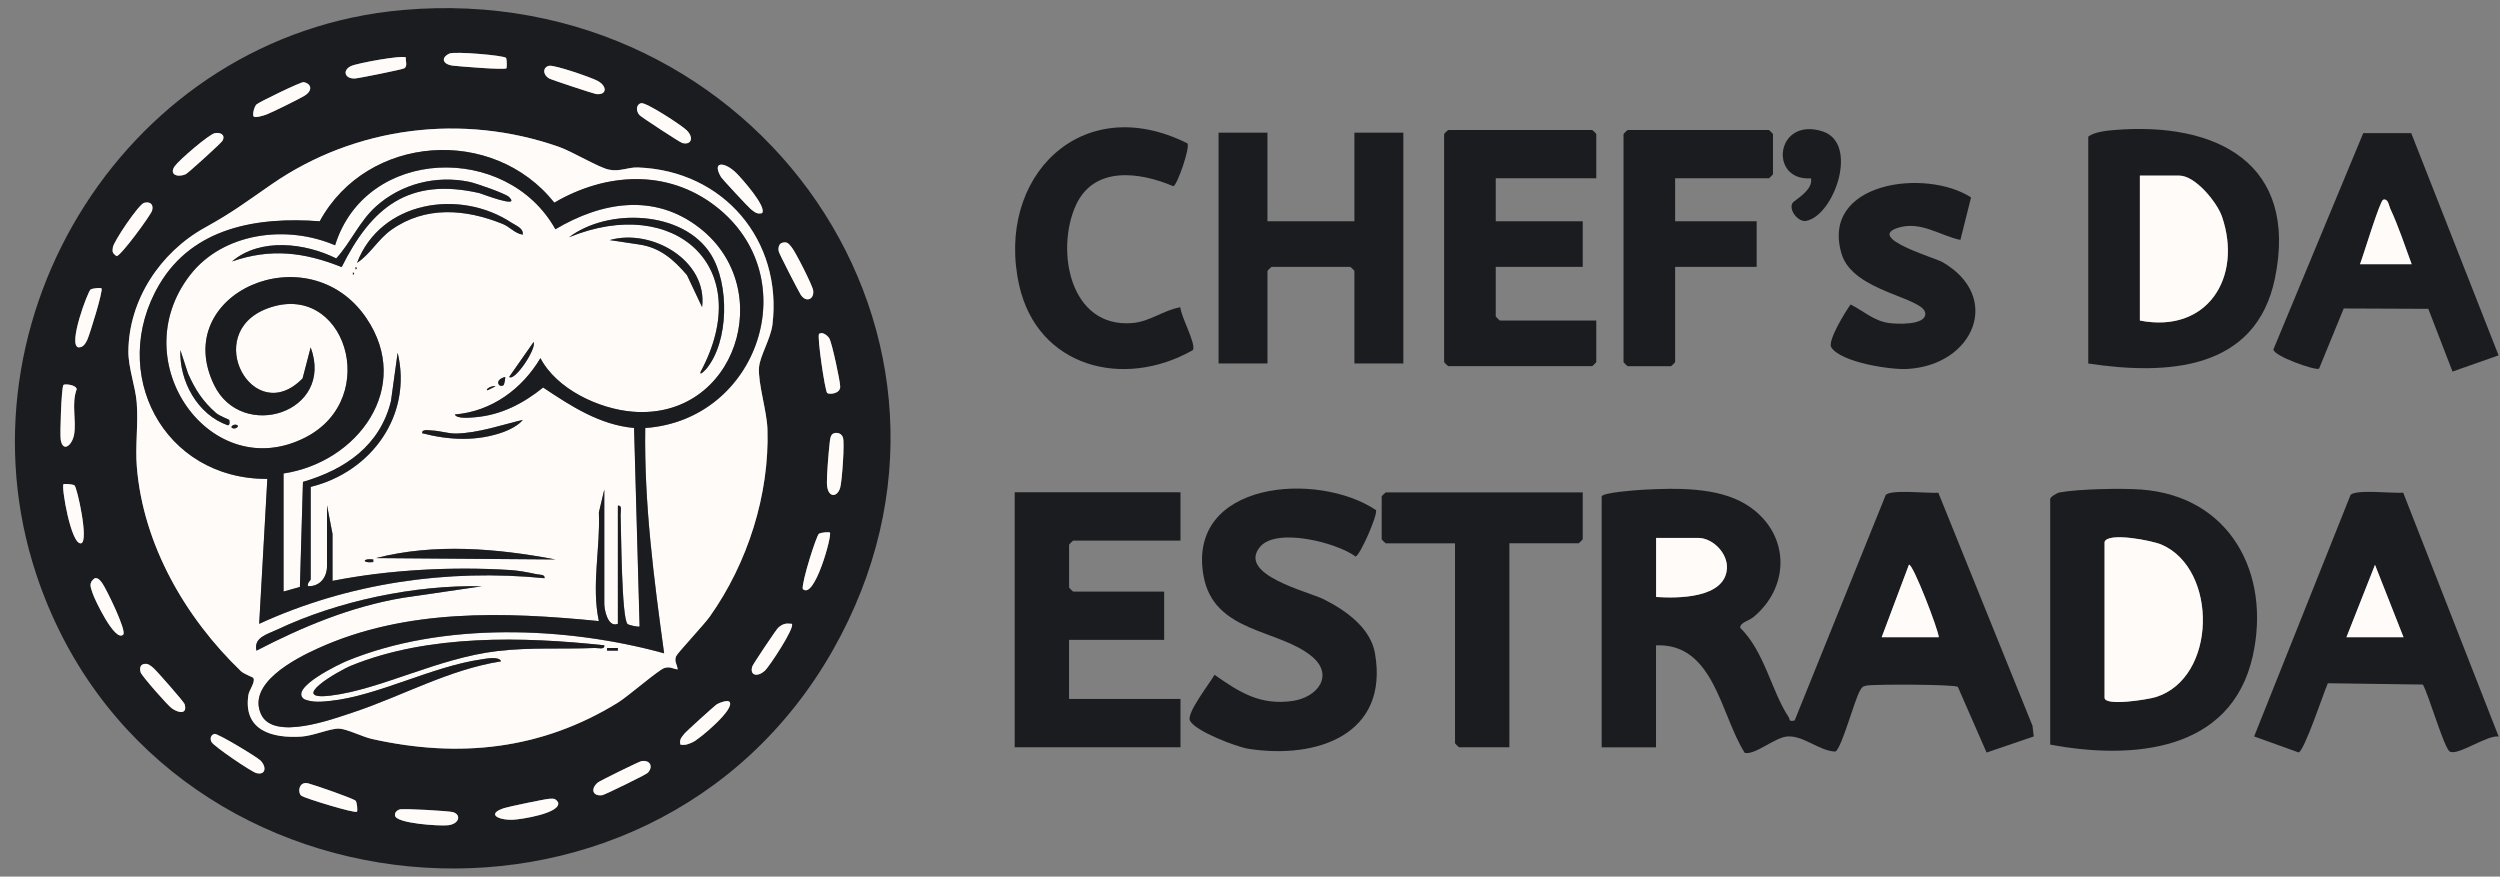 <svg width="154" height="54" viewBox="0 0 154 54" fill="none" xmlns="http://www.w3.org/2000/svg">
<rect x="0" y="0" width="154" height="54" fill="#808080" stroke="none"/>
<g clip-path="url(#clip0_259_269)">
<path d="M24.802 0.617C46.638 -1.309 62.157 20.89 51.317 40.026C39.979 60.041 9.446 57.153 2.232 35.371C-2.987 19.62 7.911 2.106 24.802 0.617ZM31.173 3.569C31.081 3.414 28.008 3.152 27.686 3.299C27.133 3.555 27.269 3.977 27.925 4.047C28.311 4.089 31.088 4.323 31.2 4.204C31.222 4.18 31.231 3.663 31.173 3.569ZM25.005 3.544C24.838 3.372 21.978 3.891 21.61 4.076C21.074 4.345 21.248 4.863 21.862 4.835C22.09 4.824 24.764 4.285 24.898 4.21C25.133 4.08 24.965 3.743 25.008 3.544H25.005ZM33.816 4.054C33.43 4.155 33.425 4.599 33.827 4.833C33.959 4.91 36.566 5.772 36.718 5.792C37.368 5.874 37.437 5.342 36.843 4.996C36.475 4.782 34.117 3.974 33.818 4.054H33.816ZM15.63 7.18C15.726 7.275 16.239 7.12 16.42 7.052C16.788 6.911 18.438 6.097 18.764 5.894C19.275 5.574 19.195 5.155 18.704 5.06C18.545 5.029 15.904 6.315 15.797 6.436C15.641 6.611 15.54 7.089 15.632 7.18H15.63ZM39.49 6.355C39.178 6.436 39.16 6.842 39.401 7.098C39.508 7.213 41.875 8.766 42.026 8.808C42.567 8.956 42.767 8.497 42.308 8.031C42.006 7.727 39.787 6.28 39.49 6.355ZM41.745 41.237C41.725 40.939 41.513 40.74 41.654 40.418C41.745 40.211 43.364 38.488 43.723 37.983C46.053 34.698 47.404 30.471 47.277 26.434C47.241 25.316 46.69 23.619 46.757 22.642C46.806 21.932 47.482 20.868 47.587 19.975C48.199 14.822 44.593 10.511 39.307 10.317C38.673 10.293 38.198 10.588 37.515 10.451C36.892 10.326 35.276 9.342 34.419 9.042C28.488 6.966 21.898 7.786 16.746 11.345C15.107 12.476 14.384 13.048 12.605 14.034C9.873 15.552 7.933 18.481 7.911 21.647C7.904 22.657 8.346 23.807 8.424 24.791C8.527 26.075 8.326 27.469 8.431 28.753C8.821 33.551 11.422 38.053 14.846 41.345C15.034 41.523 15.576 41.711 15.605 41.757C15.757 42.007 15.348 42.501 15.302 42.816C14.978 44.987 16.753 45.492 18.563 45.375C19.306 45.327 20.351 44.863 20.887 44.883C21.373 44.901 22.331 45.391 22.925 45.523C28.282 46.716 33.338 46.189 38.051 43.29C38.68 42.904 40.562 41.263 40.924 41.151C41.285 41.038 41.428 41.193 41.747 41.237H41.745ZM13.237 8.203C12.862 8.285 11.036 9.86 10.77 10.235C10.388 10.773 10.964 10.943 11.442 10.734C11.583 10.672 13.636 8.806 13.708 8.671C13.909 8.292 13.556 8.135 13.239 8.206L13.237 8.203ZM46.935 13.132C47.283 12.774 45.665 10.963 45.348 10.65C44.647 9.962 43.821 9.9 44.417 10.908C44.486 11.025 46.138 12.805 46.259 12.891C46.489 13.057 46.598 13.202 46.935 13.132ZM8.877 12.496C8.542 12.587 7.006 14.863 6.953 15.236C6.91 15.53 6.935 15.596 7.176 15.777C7.408 15.821 9.281 13.26 9.366 12.979C9.482 12.593 9.248 12.397 8.877 12.496ZM48.194 14.952C47.982 15.009 47.924 15.267 47.973 15.492C48.004 15.638 49.17 17.903 49.317 18.139C49.652 18.673 50.174 18.439 50.092 17.884C50.042 17.564 48.989 15.481 48.759 15.219C48.594 15.027 48.507 14.866 48.196 14.952H48.194ZM6.252 17.762C6.205 17.718 5.714 17.749 5.578 17.837C5.417 17.941 4.163 21.261 4.832 21.398C5.116 21.415 5.268 21.16 5.372 20.941C5.518 20.639 6.373 17.879 6.252 17.762ZM50.956 24.21C51.065 24.31 51.741 24.27 51.757 23.838C51.768 23.526 51.246 21.113 51.089 20.853C50.944 20.61 50.6 20.42 50.453 20.575C50.324 20.707 50.819 24.087 50.956 24.213V24.21ZM3.908 23.712C3.785 23.831 3.68 26.763 3.741 27.1C3.886 27.905 4.455 27.409 4.564 26.761C4.712 25.885 4.388 24.863 4.723 23.974C4.683 23.696 3.984 23.637 3.906 23.712H3.908ZM51.373 26.69C51.152 26.758 51.134 27.065 51.112 27.259C51.045 27.833 50.933 29.201 50.938 29.747C50.947 30.672 51.563 30.689 51.755 30.043C51.868 29.657 52.036 27.303 51.929 26.963C51.851 26.714 51.607 26.617 51.373 26.69ZM3.91 29.831C3.767 29.968 4.377 33.597 4.995 33.467C5.491 33.363 4.743 30.01 4.591 29.902C4.466 29.814 3.955 29.79 3.91 29.831ZM51.121 32.807C51.072 32.761 50.583 32.796 50.447 32.882C50.295 32.979 49.386 35.827 49.449 36.277C50.163 37.003 51.275 32.951 51.121 32.807ZM7.591 39.088C7.812 38.858 6.562 36.315 6.323 35.962C6.216 35.803 6.06 35.572 5.837 35.618C5.419 35.916 5.6 36.191 5.714 36.564C5.814 36.891 7.094 39.604 7.591 39.088ZM48.777 38.428C48.397 38.38 48.223 38.422 47.935 38.671C47.826 38.766 46.375 40.925 46.337 41.062C46.176 41.634 46.678 41.706 47.107 41.323C47.393 41.067 48.991 38.636 48.777 38.428ZM8.85 40.908C8.625 40.963 8.603 41.193 8.665 41.415C8.728 41.638 10.339 43.467 10.598 43.643C11.029 43.937 11.554 44.01 11.375 43.376C11.335 43.235 9.627 41.294 9.446 41.144C9.266 40.994 9.112 40.844 8.853 40.908H8.85ZM44.926 43.224C44.812 43.114 44.348 43.275 44.165 43.381C44.047 43.449 42.245 45.082 42.156 45.201C41.988 45.426 41.841 45.536 41.913 45.869C42.221 45.927 42.413 45.834 42.678 45.717C43.06 45.547 45.35 43.639 44.926 43.226V43.224ZM13.208 45.207C13.009 45.258 12.911 45.474 13.027 45.704C13.161 45.964 15.46 47.526 15.781 47.616C16.351 47.778 16.447 47.261 16.049 46.851C15.842 46.637 13.4 45.157 13.206 45.205L13.208 45.207ZM39.522 46.884C39.372 46.908 36.941 48.106 36.827 48.203C36.35 48.611 36.524 49.068 37.102 48.984C37.256 48.962 39.799 47.72 39.904 47.605C40.258 47.224 40.046 46.802 39.522 46.886V46.884ZM21.989 49.999C22.036 49.95 22.001 49.467 21.914 49.333C21.826 49.198 19.317 48.336 18.983 48.254C18.389 48.111 18.326 48.85 18.574 49.026C18.771 49.165 21.867 50.127 21.989 49.999ZM33.841 49.205C33.606 49.216 31.32 49.692 31.057 49.778C29.927 50.147 30.709 50.535 31.611 50.495C32.106 50.473 34.58 50.089 34.376 49.423C34.207 49.174 34.106 49.191 33.838 49.205H33.841ZM24.612 49.862C24.443 49.922 24.302 50.05 24.336 50.246C24.416 50.727 27.095 50.897 27.608 50.835C28.296 50.753 28.425 50.189 27.907 50.028C27.673 49.955 24.818 49.789 24.612 49.862Z" fill="#1A1C1F"/>
<path d="M98.668 30.575C98.741 30.339 100.804 30.187 101.264 30.165C103.27 30.061 105.802 30.001 107.545 31.067C110.208 32.693 110.385 36.022 108.027 38.001C107.722 38.256 107.186 38.336 107.197 38.673C108.704 40.156 109.106 42.541 110.177 44.169C110.282 44.33 110.159 44.464 110.55 44.383L116.16 30.493C116.468 30.129 118.791 30.403 119.401 30.352L125.203 44.711L125.278 45.366L122.374 46.357L120.602 42.309C120.37 42.154 115.479 42.139 114.985 42.232C114.74 42.278 114.72 42.307 114.595 42.507C114.233 43.101 113.465 46.046 113.066 46.297C112.081 46.269 111.126 45.318 110.135 45.364C109.342 45.4 108.137 46.518 107.478 46.379C105.994 44.065 105.594 39.606 102.011 39.752V46.035H98.663V30.577L98.668 30.575ZM102.016 36.774C103.369 36.867 106.246 36.858 106.38 35.036C106.449 34.085 105.505 33.136 104.612 33.136H102.018V36.774H102.016ZM119.428 39.254C119.425 38.848 117.805 34.63 117.588 34.791L115.912 39.254H119.428Z" fill="#1A1C1F"/>
<path d="M126.292 45.867V30.74C126.292 30.617 126.698 30.365 126.881 30.332C128.035 30.118 130.71 30.067 131.906 30.156C137.406 30.568 139.9 35.373 138.768 40.416C137.444 46.322 131.357 46.816 126.292 45.867ZM129.64 33.385V42.975C129.64 43.527 132.308 43.09 132.788 42.942C136.576 41.771 136.632 35.058 133.156 33.551C132.558 33.291 129.835 32.766 129.64 33.385Z" fill="#1A1C1F"/>
<path d="M72.718 30.326V33.302H66.106C66.088 33.302 65.856 33.531 65.856 33.549V36.194C65.856 36.211 66.09 36.441 66.106 36.441H71.713V39.417H65.853V43.054H72.718V46.031H62.505V30.323H72.718V30.326Z" fill="#1A1C1F"/>
<path d="M148.037 30.348L153.917 45.371C153.22 45.252 151.376 46.591 150.901 46.291C150.555 46.075 149.595 42.755 149.247 42.168L143.394 42.088C143.141 42.668 141.94 46.273 141.594 46.35L138.855 45.364L144.793 30.491C145.104 30.125 147.427 30.405 148.039 30.348H148.037ZM148.057 39.254L146.3 34.793L144.541 39.254H148.057Z" fill="#1A1C1F"/>
<path d="M128.636 22.391V8.42C128.969 8.135 129.755 8.049 130.23 8.009C136.561 7.487 141.583 10.061 140.139 17.134C138.974 22.832 133.489 23.123 128.636 22.391ZM131.817 19.746C135.976 20.557 138.152 17.081 136.876 13.346C136.574 12.466 135.235 10.818 134.246 10.818H131.817V19.746Z" fill="#1A1C1F"/>
<path d="M77.624 33.681C76.182 35.404 80.582 36.436 81.537 36.913C82.886 37.586 84.426 38.673 84.698 40.239C85.571 45.249 81.131 46.787 76.897 46.125C76.166 46.01 73.575 45.022 73.296 44.376C73.093 43.904 74.539 42.068 74.816 41.567C76.347 42.646 77.631 43.465 79.624 43.178C81.169 42.955 82.2 41.592 80.814 40.438C78.767 38.733 74.76 39 74.135 35.461C73.106 29.65 81.142 28.995 84.763 31.424C84.87 31.737 83.774 34.221 83.504 34.283C82.354 33.421 78.635 32.476 77.626 33.679L77.624 33.681Z" fill="#1A1C1F"/>
<path d="M78.075 8.173V13.628H83.432V8.173H86.446V22.39H83.432V16.686C83.432 16.668 83.198 16.439 83.182 16.439H78.327C78.309 16.439 78.077 16.668 78.077 16.686V22.39H75.064V8.173H78.077H78.075Z" fill="#1A1C1F"/>
<path d="M98.333 10.983H92.138V13.628H97.496V16.439H92.138V19.496C92.138 19.514 92.373 19.743 92.388 19.743H98.331V22.307C98.331 22.324 98.096 22.554 98.081 22.554H89.207C89.19 22.554 88.957 22.324 88.957 22.307V8.254C88.957 8.237 89.192 8.007 89.207 8.007H98.081C98.099 8.007 98.331 8.237 98.331 8.254V10.983H98.333Z" fill="#1A1C1F"/>
<path d="M148.532 8.201L153.912 21.89L151.075 22.889L149.584 19.024L144.374 19.002L142.854 22.71C142.639 22.849 140.007 21.916 140.045 21.517L145.575 8.203H148.532V8.201ZM145.378 16.273H148.559C148.135 15.137 147.758 13.957 147.242 12.856C147.144 12.649 147.117 12.212 146.805 12.304C146.602 12.364 145.57 15.786 145.38 16.273H145.378Z" fill="#1A1C1F"/>
<path d="M97.496 30.326V33.22C97.496 33.238 97.262 33.467 97.246 33.467H92.978V46.033H89.879C89.862 46.033 89.629 45.803 89.629 45.786V33.469H85.361C85.344 33.469 85.111 33.24 85.111 33.222V30.577C85.111 30.559 85.346 30.33 85.361 30.33H97.5L97.496 30.326Z" fill="#1A1C1F"/>
<path d="M103.188 10.983V13.628H108.211V16.439H103.188V22.309C103.188 22.326 102.954 22.556 102.938 22.556H100.259C100.241 22.556 100.009 22.326 100.009 22.309V8.256C100.009 8.239 100.244 8.009 100.259 8.009H108.965C108.983 8.009 109.215 8.239 109.215 8.256V10.736C109.215 10.754 108.981 10.983 108.965 10.983H103.188Z" fill="#1A1C1F"/>
<path d="M72.711 18.925C72.731 19.487 73.709 21.212 73.481 21.566C69.208 23.999 63.911 22.62 62.782 17.573C61.295 10.921 66.612 5.547 73.148 8.834C73.316 9.097 72.521 11.398 72.28 11.473C70.197 10.582 67.385 10.209 66.275 12.64C65.014 15.406 65.887 20.238 69.771 19.898C70.856 19.803 71.686 19.097 72.713 18.927L72.711 18.925Z" fill="#1A1C1F"/>
<path d="M121.417 12.161L120.76 14.78C119.475 14.506 118.314 13.591 116.91 14.034C114.948 14.654 119.196 15.88 119.647 16.141C123.354 18.27 121.62 22.477 117.51 22.728C116.452 22.792 113.396 22.32 112.807 21.396C112.559 21.009 113.682 19.185 113.997 18.755C114.778 19.15 115.434 19.77 116.345 19.895C116.832 19.964 118.597 20.052 118.6 19.333C118.602 18.309 114.157 18.007 113.445 15.649C112.11 11.221 118.595 10.343 121.415 12.159L121.417 12.161Z" fill="#1A1C1F"/>
<path d="M110.419 12.501C110.512 12.344 111.724 11.709 111.557 10.985C108.943 11.171 109.363 7.202 112.238 8.082C114.553 8.793 112.988 13.269 111.265 13.606C110.769 13.703 110.164 12.927 110.419 12.503V12.501Z" fill="#1A1C1F"/>
<path d="M41.745 41.237C41.425 41.192 41.274 41.04 40.921 41.151C40.568 41.261 38.677 42.904 38.048 43.29C33.336 46.189 28.279 46.714 22.922 45.523C22.331 45.391 21.371 44.901 20.884 44.883C20.348 44.863 19.306 45.327 18.56 45.375C16.75 45.492 14.977 44.987 15.299 42.816C15.346 42.501 15.754 42.007 15.602 41.757C15.573 41.711 15.031 41.523 14.844 41.345C11.419 38.053 8.816 33.551 8.428 28.753C8.323 27.469 8.526 26.075 8.421 24.791C8.341 23.807 7.901 22.657 7.908 21.647C7.932 18.481 9.87 15.552 12.602 14.034C14.379 13.048 15.102 12.476 16.743 11.345C21.895 7.786 28.485 6.966 34.416 9.042C35.273 9.342 36.887 10.326 37.512 10.451C38.195 10.59 38.671 10.295 39.305 10.317C44.589 10.511 48.196 14.822 47.584 19.975C47.479 20.868 46.803 21.931 46.754 22.642C46.687 23.621 47.238 25.316 47.274 26.434C47.401 30.471 46.051 34.698 43.72 37.983C43.361 38.488 41.742 40.211 41.651 40.418C41.508 40.74 41.722 40.939 41.742 41.237H41.745ZM20.147 31.153V34.872C20.147 35.556 19.723 36.141 18.975 36.112C18.906 35.924 19.143 35.746 19.143 35.699V29.995C22.913 29.066 25.413 25.556 24.498 21.729L24.087 24.709C23.413 27.453 21.275 28.92 18.665 29.688L18.478 36.16L17.471 36.443V29.169C22.043 28.479 25.467 23.86 22.567 19.591C19.004 14.347 10.446 18.058 13.196 23.721C14.897 27.222 20.621 25.43 19.143 21.402L18.645 23.312C15.616 26.416 12.386 20.542 16.469 19.006C21.226 17.215 23.563 24.519 18.819 26.948C13.006 29.924 7.566 22.302 11.709 16.95C13.754 14.312 17.678 13.835 20.645 15.113C22.547 9.013 31.239 8.788 34.217 14.124C37.061 12.437 40.305 11.874 43.093 14.038C47.923 17.789 45.341 25.867 38.99 25.364C36.887 25.199 34.287 23.968 33.295 22.064C32.177 23.954 30.291 25.355 28.023 25.534C28.128 25.825 29.032 25.726 29.284 25.704C30.893 25.563 32.237 24.857 33.463 23.873C35.164 25.009 36.947 26.18 39.064 26.366L39.405 38.592C39.356 38.642 38.769 38.523 38.666 38.446C38.289 38.161 38.271 32.607 38.233 31.729C38.224 31.526 38.361 31.115 38.066 31.153V38.428C37.456 38.686 37.229 37.583 37.229 37.188V30.162L36.896 31.57C36.99 33.807 36.427 36.05 36.894 38.263C31.07 37.687 25.027 37.477 19.591 39.942C18.196 40.575 15.201 42.108 16.091 44.012C16.857 45.649 20.48 44.307 21.746 43.888C24.777 42.882 27.659 41.241 30.867 40.742C30.764 40.409 29.911 40.584 29.655 40.621C26.592 41.067 23.264 42.873 20.357 43.178C19.801 43.235 19.277 43.293 18.743 43.076C17.777 42.395 20.942 40.892 21.38 40.714C27.259 38.298 34.871 38.581 40.914 40.246C40.282 35.653 39.678 31.02 39.751 26.368C46.725 25.883 49.707 17.069 44.1 12.717C41.104 10.392 37.311 10.637 34.15 12.488C30.382 7.742 22.627 8.267 19.701 13.635C15.85 13.343 11.881 14.012 9.807 17.55C6.649 22.94 10.049 29.536 16.473 29.503L15.971 38.431C21.42 35.924 27.556 35.029 33.548 35.62C33.59 35.373 33.233 35.415 33.048 35.373C32.579 35.267 31.936 35.15 31.46 35.119C27.896 34.892 23.98 35.095 20.489 35.785V32.895L20.154 31.157L20.147 31.153ZM31.364 12.143C31.143 11.923 29.311 11.285 28.887 11.199C26.851 10.787 24.712 11.323 23.159 12.719C22.139 13.637 21.618 14.921 20.71 15.92C18.781 14.965 16.029 14.63 14.288 16.108C16.683 15.278 18.739 15.534 21.045 16.454C22.889 12.761 25.177 10.908 29.523 11.894C29.634 11.921 32.099 12.882 31.362 12.146L31.364 12.143ZM32.202 14.453C32.251 14.052 31.791 13.904 31.518 13.725C28.302 11.594 23.433 12.397 21.993 16.194C22.822 15.642 23.286 14.738 24.112 14.153C26.206 12.673 28.666 12.867 30.951 13.789C31.423 13.979 31.717 14.385 32.202 14.453ZM35.048 14.618C41.541 11.945 46.615 16.441 43.166 22.889C43.044 23.222 43.477 22.761 43.506 22.726C44.912 21.04 44.937 17.491 43.785 15.664C42.079 12.955 37.438 12.803 35.048 14.621V14.618ZM43.249 18.918C43.602 16.057 40.157 14.054 37.559 14.788L39.374 15.06C40.673 15.252 41.508 16.002 42.318 16.946L43.249 18.918ZM21.906 16.439V16.604L21.991 16.522L21.906 16.441V16.439ZM21.739 16.769V16.935L21.824 16.853L21.739 16.772V16.769ZM31.367 23.215C31.684 23.533 33.063 21.486 32.871 21.067L31.367 23.215ZM14.12 25.865C14.091 25.83 13.524 25.631 13.299 25.433C12.486 24.722 12.011 23.979 11.578 22.999L11.109 21.563C11.037 23.467 12.162 25.547 14.033 26.194C14.181 26.211 14.136 25.885 14.118 25.863L14.12 25.865ZM31.03 23.712C31.047 23.694 31.143 23.31 31.117 23.22C30.376 23.416 30.768 23.948 31.03 23.712ZM30.027 24.043L30.525 23.796C30.358 23.727 29.867 23.963 30.027 24.043ZM32.202 25.865C30.889 26.178 29.463 26.677 28.101 26.705C27.601 26.716 27.128 26.538 26.601 26.518C26.416 26.511 25.965 26.414 26.009 26.688C27.686 27.12 29.38 27.202 31.03 26.606C31.369 26.485 31.992 26.165 32.202 25.865ZM14.623 26.196C14.444 26.077 14.165 26.275 14.29 26.357C14.468 26.476 14.748 26.277 14.623 26.196ZM34.211 34.462C30.592 33.776 26.766 33.452 23.161 34.378L34.211 34.462ZM22.994 34.462C22.297 34.38 22.297 34.707 22.994 34.623V34.462ZM29.69 36.114C25.561 36.017 20.81 37.014 17.076 38.781C16.451 39.077 15.616 39.26 15.797 40.078C18.636 38.605 21.614 37.367 24.806 36.825L29.69 36.112V36.114ZM37.224 39.752C32.211 39.214 26.409 39.07 21.659 40.994C20.806 41.34 17.707 43.169 20.355 42.851C23.451 42.479 26.969 40.537 30.637 40.107C32.717 39.862 34.586 40.001 36.642 39.917C36.845 39.908 37.264 40.043 37.224 39.754V39.752ZM38.061 39.917H37.394V40.078H38.061V39.917Z" fill="#FEFBF9"/>
<path d="M24.612 49.862C24.815 49.789 27.67 49.955 27.907 50.028C28.427 50.187 28.295 50.751 27.608 50.835C27.094 50.897 24.415 50.727 24.335 50.246C24.302 50.05 24.442 49.924 24.612 49.862Z" fill="#FEFBF9"/>
<path d="M33.816 4.054C34.117 3.974 36.472 4.782 36.84 4.996C37.434 5.342 37.365 5.874 36.715 5.792C36.564 5.772 33.956 4.91 33.825 4.833C33.425 4.599 33.427 4.153 33.813 4.054H33.816Z" fill="#FEFBF9"/>
<path d="M51.373 26.69C51.607 26.617 51.85 26.714 51.928 26.964C52.036 27.303 51.868 29.657 51.754 30.043C51.562 30.69 50.949 30.672 50.937 29.748C50.931 29.198 51.044 27.831 51.111 27.259C51.134 27.065 51.152 26.759 51.373 26.69Z" fill="#FEFBF9"/>
<path d="M3.908 23.712C3.986 23.635 4.685 23.696 4.725 23.974C4.39 24.863 4.714 25.885 4.566 26.761C4.457 27.409 3.888 27.905 3.743 27.1C3.682 26.763 3.787 23.831 3.91 23.712H3.908Z" fill="#FEFBF9"/>
<path d="M39.521 46.884C40.046 46.8 40.258 47.224 39.903 47.603C39.798 47.718 37.256 48.958 37.102 48.982C36.523 49.068 36.349 48.609 36.827 48.201C36.941 48.104 39.374 46.906 39.521 46.882V46.884Z" fill="#FEFBF9"/>
<path d="M39.49 6.355C39.787 6.278 42.006 7.727 42.307 8.031C42.767 8.497 42.566 8.956 42.026 8.808C41.874 8.766 39.508 7.213 39.401 7.098C39.16 6.842 39.178 6.434 39.49 6.355Z" fill="#FEFBF9"/>
<path d="M13.236 8.204C13.553 8.135 13.908 8.292 13.705 8.669C13.634 8.804 11.58 10.67 11.439 10.732C10.962 10.944 10.388 10.771 10.767 10.233C11.033 9.858 12.859 8.283 13.234 8.201L13.236 8.204Z" fill="#FEFBF9"/>
<path d="M31.173 3.569C31.231 3.663 31.222 4.182 31.2 4.204C31.088 4.323 28.311 4.089 27.925 4.047C27.266 3.977 27.13 3.555 27.686 3.3C28.008 3.152 31.081 3.414 31.173 3.569Z" fill="#FEFBF9"/>
<path d="M48.194 14.952C48.504 14.868 48.591 15.027 48.756 15.219C48.984 15.481 50.04 17.566 50.089 17.884C50.174 18.439 49.649 18.673 49.314 18.139C49.167 17.903 48.002 15.638 47.971 15.492C47.921 15.267 47.979 15.009 48.191 14.952H48.194Z" fill="#FEFBF9"/>
<path d="M6.252 17.762C6.37 17.879 5.517 20.639 5.372 20.941C5.27 21.157 5.116 21.415 4.832 21.398C4.162 21.263 5.417 17.941 5.578 17.837C5.714 17.749 6.207 17.716 6.252 17.762Z" fill="#FEFBF9"/>
<path d="M15.63 7.18C15.538 7.087 15.639 6.611 15.795 6.436C15.902 6.317 18.543 5.031 18.701 5.06C19.192 5.155 19.273 5.574 18.762 5.894C18.436 6.097 16.788 6.908 16.418 7.052C16.237 7.12 15.723 7.275 15.627 7.18H15.63Z" fill="#FEFBF9"/>
<path d="M8.877 12.496C9.247 12.395 9.482 12.591 9.366 12.98C9.281 13.26 7.41 15.821 7.176 15.777C6.935 15.596 6.908 15.53 6.952 15.236C7.008 14.864 8.542 12.587 8.877 12.496Z" fill="#FEFBF9"/>
<path d="M8.85 40.908C9.111 40.844 9.265 40.998 9.444 41.144C9.622 41.29 11.332 43.233 11.373 43.377C11.551 44.01 11.029 43.937 10.596 43.643C10.337 43.467 8.723 41.627 8.662 41.415C8.6 41.193 8.622 40.963 8.848 40.908H8.85Z" fill="#FEFBF9"/>
<path d="M21.989 49.999C21.866 50.127 18.77 49.165 18.574 49.026C18.324 48.852 18.386 48.111 18.982 48.254C19.317 48.336 21.828 49.203 21.913 49.333C21.998 49.463 22.036 49.951 21.989 49.999Z" fill="#FEFBF9"/>
<path d="M13.207 45.208C13.401 45.159 15.844 46.639 16.051 46.853C16.448 47.264 16.35 47.778 15.783 47.619C15.462 47.528 13.16 45.966 13.029 45.706C12.91 45.477 13.008 45.26 13.21 45.21L13.207 45.208Z" fill="#FEFBF9"/>
<path d="M33.84 49.205C34.108 49.194 34.208 49.174 34.378 49.423C34.583 50.09 32.108 50.473 31.612 50.495C30.71 50.535 29.929 50.147 31.059 49.778C31.322 49.692 33.606 49.214 33.842 49.205H33.84Z" fill="#FEFBF9"/>
<path d="M25.005 3.544C24.963 3.745 25.13 4.08 24.896 4.21C24.762 4.285 22.087 4.826 21.86 4.835C21.248 4.861 21.074 4.345 21.608 4.076C21.976 3.891 24.835 3.372 25.003 3.544H25.005Z" fill="#FEFBF9"/>
<path d="M50.955 24.21C50.819 24.085 50.324 20.707 50.453 20.573C50.6 20.421 50.944 20.608 51.089 20.851C51.245 21.111 51.768 23.524 51.757 23.835C51.741 24.27 51.062 24.308 50.955 24.208V24.21Z" fill="#FEFBF9"/>
<path d="M48.776 38.428C48.99 38.636 47.392 41.067 47.106 41.323C46.678 41.707 46.176 41.634 46.336 41.062C46.377 40.923 47.825 38.764 47.935 38.671C48.223 38.422 48.397 38.382 48.776 38.428Z" fill="#FEFBF9"/>
<path d="M46.935 13.132C46.598 13.204 46.488 13.057 46.258 12.891C46.138 12.805 44.484 11.025 44.417 10.908C43.821 9.898 44.647 9.962 45.348 10.65C45.665 10.963 47.283 12.774 46.935 13.132Z" fill="#FEFBF9"/>
<path d="M3.91 29.831C3.953 29.792 4.466 29.816 4.591 29.902C4.745 30.008 5.493 33.363 4.995 33.467C4.377 33.597 3.767 29.968 3.91 29.831Z" fill="#FEFBF9"/>
<path d="M51.12 32.807C51.274 32.951 50.163 37.003 49.448 36.277C49.386 35.83 50.294 32.979 50.446 32.882C50.582 32.794 51.071 32.759 51.12 32.807Z" fill="#FEFBF9"/>
<path d="M7.591 39.088C7.093 39.602 5.812 36.889 5.714 36.564C5.6 36.194 5.419 35.916 5.836 35.618C6.057 35.569 6.216 35.803 6.323 35.962C6.562 36.315 7.814 38.858 7.591 39.088Z" fill="#FEFBF9"/>
<path d="M44.926 43.224C45.35 43.639 43.062 45.545 42.678 45.715C42.412 45.834 42.22 45.925 41.912 45.867C41.839 45.534 41.988 45.426 42.156 45.199C42.243 45.08 44.046 43.447 44.165 43.379C44.348 43.273 44.812 43.112 44.926 43.222V43.224Z" fill="#FEFBF9"/>
<path d="M102.016 36.774V33.136H104.61C105.503 33.136 106.447 34.085 106.378 35.035C106.244 36.858 103.367 36.866 102.014 36.774H102.016Z" fill="#FEFBF9"/>
<path d="M119.428 39.253H115.912L117.589 34.791C117.805 34.632 119.426 38.847 119.428 39.253Z" fill="#FEFBF9"/>
<path d="M129.641 33.385C129.835 32.766 132.558 33.291 133.156 33.551C136.632 35.058 136.574 41.77 132.788 42.942C132.308 43.09 129.641 43.526 129.641 42.975V33.385Z" fill="#FEFBF9"/>
<path d="M148.057 39.253H144.541L146.3 34.795L148.057 39.253Z" fill="#FEFBF9"/>
<path d="M131.817 19.745V10.818H134.246C135.235 10.818 136.574 12.466 136.875 13.346C138.152 17.081 135.976 20.557 131.817 19.745Z" fill="#FEFBF9"/>
<path d="M145.378 16.273C145.568 15.786 146.599 12.364 146.802 12.305C147.115 12.212 147.144 12.649 147.24 12.856C147.756 13.957 148.135 15.137 148.557 16.273H145.376H145.378Z" fill="#FEFBF9"/>
<path d="M20.147 31.153L20.48 32.891V35.781C23.974 35.091 27.889 34.888 31.454 35.115C31.929 35.146 32.572 35.263 33.041 35.368C33.226 35.41 33.581 35.368 33.541 35.616C27.547 35.024 21.413 35.922 15.964 38.426L16.466 29.498C10.042 29.529 6.642 22.935 9.801 17.546C11.875 14.01 15.844 13.339 19.694 13.63C22.621 8.263 30.376 7.74 34.144 12.483C37.305 10.634 41.097 10.387 44.093 12.713C49.7 17.065 46.718 25.878 39.745 26.363C39.671 31.016 40.276 35.649 40.907 40.242C34.867 38.576 27.253 38.294 21.373 40.709C20.938 40.888 17.77 42.39 18.737 43.072C19.272 43.288 19.795 43.231 20.351 43.173C23.257 42.869 26.585 41.062 29.648 40.617C29.905 40.579 30.757 40.405 30.86 40.738C27.652 41.237 24.773 42.878 21.739 43.884C20.471 44.303 16.85 45.646 16.085 44.007C15.194 42.101 18.19 40.568 19.585 39.937C25.02 37.475 31.066 37.683 36.887 38.258C36.423 36.046 36.985 33.804 36.889 31.565L37.222 30.158V37.184C37.222 37.579 37.45 38.682 38.059 38.424V31.148C38.354 31.111 38.218 31.521 38.227 31.724C38.264 32.602 38.282 38.157 38.66 38.441C38.762 38.519 39.349 38.638 39.398 38.587L39.057 26.361C36.941 26.176 35.157 25.005 33.456 23.869C32.231 24.852 30.887 25.558 29.277 25.7C29.025 25.721 28.123 25.821 28.016 25.53C30.284 25.349 32.17 23.95 33.289 22.059C34.28 23.963 36.88 25.192 38.983 25.36C45.336 25.863 47.917 17.784 43.086 14.034C40.298 11.87 37.055 12.432 34.211 14.12C31.235 8.784 22.543 9.009 20.639 15.108C17.672 13.831 13.748 14.307 11.703 16.946C7.56 22.296 13 29.92 18.812 26.944C23.556 24.515 21.219 17.211 16.462 19.002C12.379 20.54 15.609 26.414 18.638 23.308L19.136 21.398C20.614 25.426 14.888 27.219 13.189 23.716C10.441 18.053 18.998 14.343 22.561 19.587C25.462 23.855 22.036 28.477 17.464 29.165V36.438L18.473 36.156L18.661 29.684C21.273 28.916 23.409 27.449 24.083 24.704L24.494 21.724C25.409 25.552 22.909 29.061 19.138 29.99V35.695C19.138 35.741 18.902 35.92 18.971 36.108C19.717 36.136 20.143 35.552 20.143 34.868V31.148L20.147 31.153Z" fill="#1A1C1F"/>
<path d="M37.224 39.752C37.265 40.041 36.845 39.906 36.642 39.915C34.586 39.999 32.717 39.86 30.637 40.105C26.969 40.535 23.451 42.476 20.355 42.849C17.708 43.167 20.804 41.338 21.659 40.992C26.411 39.068 32.213 39.212 37.224 39.75V39.752Z" fill="#1A1C1F"/>
<path d="M31.365 12.143C32.099 12.88 29.637 11.918 29.525 11.892C25.179 10.906 22.891 12.761 21.047 16.452C18.741 15.532 16.685 15.276 14.29 16.105C16.033 14.627 18.786 14.963 20.712 15.918C21.619 14.919 22.141 13.635 23.161 12.717C24.715 11.32 26.853 10.784 28.889 11.197C29.313 11.283 31.146 11.921 31.367 12.141L31.365 12.143Z" fill="#1A1C1F"/>
<path d="M35.048 14.619C37.441 12.801 42.08 12.955 43.785 15.662C44.935 17.489 44.912 21.038 43.506 22.724C43.477 22.759 43.044 23.22 43.167 22.887C46.615 16.441 41.541 11.943 35.048 14.617V14.619Z" fill="#1A1C1F"/>
<path d="M29.691 36.114L24.806 36.827C21.614 37.367 18.637 38.607 15.797 40.081C15.616 39.262 16.451 39.079 17.076 38.783C20.813 37.016 25.563 36.019 29.691 36.116V36.114Z" fill="#1A1C1F"/>
<path d="M34.211 34.462L23.161 34.378C26.766 33.454 30.592 33.778 34.211 34.462Z" fill="#1A1C1F"/>
<path d="M43.249 18.918L42.318 16.946C41.506 16.002 40.673 15.252 39.374 15.06L37.559 14.789C40.157 14.054 43.602 16.057 43.249 18.918Z" fill="#1A1C1F"/>
<path d="M32.202 25.865C31.992 26.165 31.369 26.485 31.03 26.606C29.38 27.202 27.686 27.12 26.009 26.688C25.965 26.414 26.416 26.511 26.601 26.518C27.128 26.538 27.601 26.716 28.101 26.706C29.465 26.677 30.891 26.178 32.202 25.865Z" fill="#1A1C1F"/>
<path d="M14.12 25.865C14.138 25.887 14.183 26.213 14.035 26.196C12.165 25.549 11.04 23.469 11.111 21.565L11.58 23.002C12.013 23.983 12.486 24.724 13.301 25.435C13.526 25.633 14.091 25.832 14.123 25.867L14.12 25.865Z" fill="#1A1C1F"/>
<path d="M31.367 23.216L32.871 21.067C33.066 21.486 31.684 23.533 31.367 23.216Z" fill="#1A1C1F"/>
<path d="M31.03 23.712C30.769 23.948 30.376 23.416 31.117 23.22C31.144 23.31 31.05 23.694 31.03 23.712Z" fill="#1A1C1F"/>
<path d="M38.062 39.917H37.394V40.078H38.062V39.917Z" fill="#1A1C1F"/>
<path d="M22.994 34.462V34.623C22.297 34.705 22.297 34.378 22.994 34.462Z" fill="#1A1C1F"/>
<path d="M30.027 24.043C29.867 23.961 30.358 23.727 30.525 23.796L30.027 24.043Z" fill="#1A1C1F"/>
<path d="M14.623 26.196C14.748 26.277 14.469 26.476 14.29 26.357C14.165 26.275 14.444 26.077 14.623 26.196Z" fill="#1A1C1F"/>
<path d="M21.739 16.77L21.822 16.851L21.739 16.935V16.77Z" fill="#1A1C1F"/>
<path d="M21.907 16.439L21.989 16.523L21.907 16.604V16.439Z" fill="#1A1C1F"/>
<path d="M32.202 14.453C31.717 14.385 31.421 13.979 30.952 13.789C28.666 12.867 26.206 12.673 24.112 14.153C23.288 14.736 22.822 15.64 21.994 16.194C23.433 12.397 28.302 11.594 31.519 13.725C31.791 13.906 32.251 14.052 32.202 14.453Z" fill="#1A1C1F"/>
</g>
<defs>
<clipPath id="clip0_259_269">
<rect width="153" height="53" fill="white" transform="translate(0.917 0.5)"/>
</clipPath>
</defs>
</svg>

